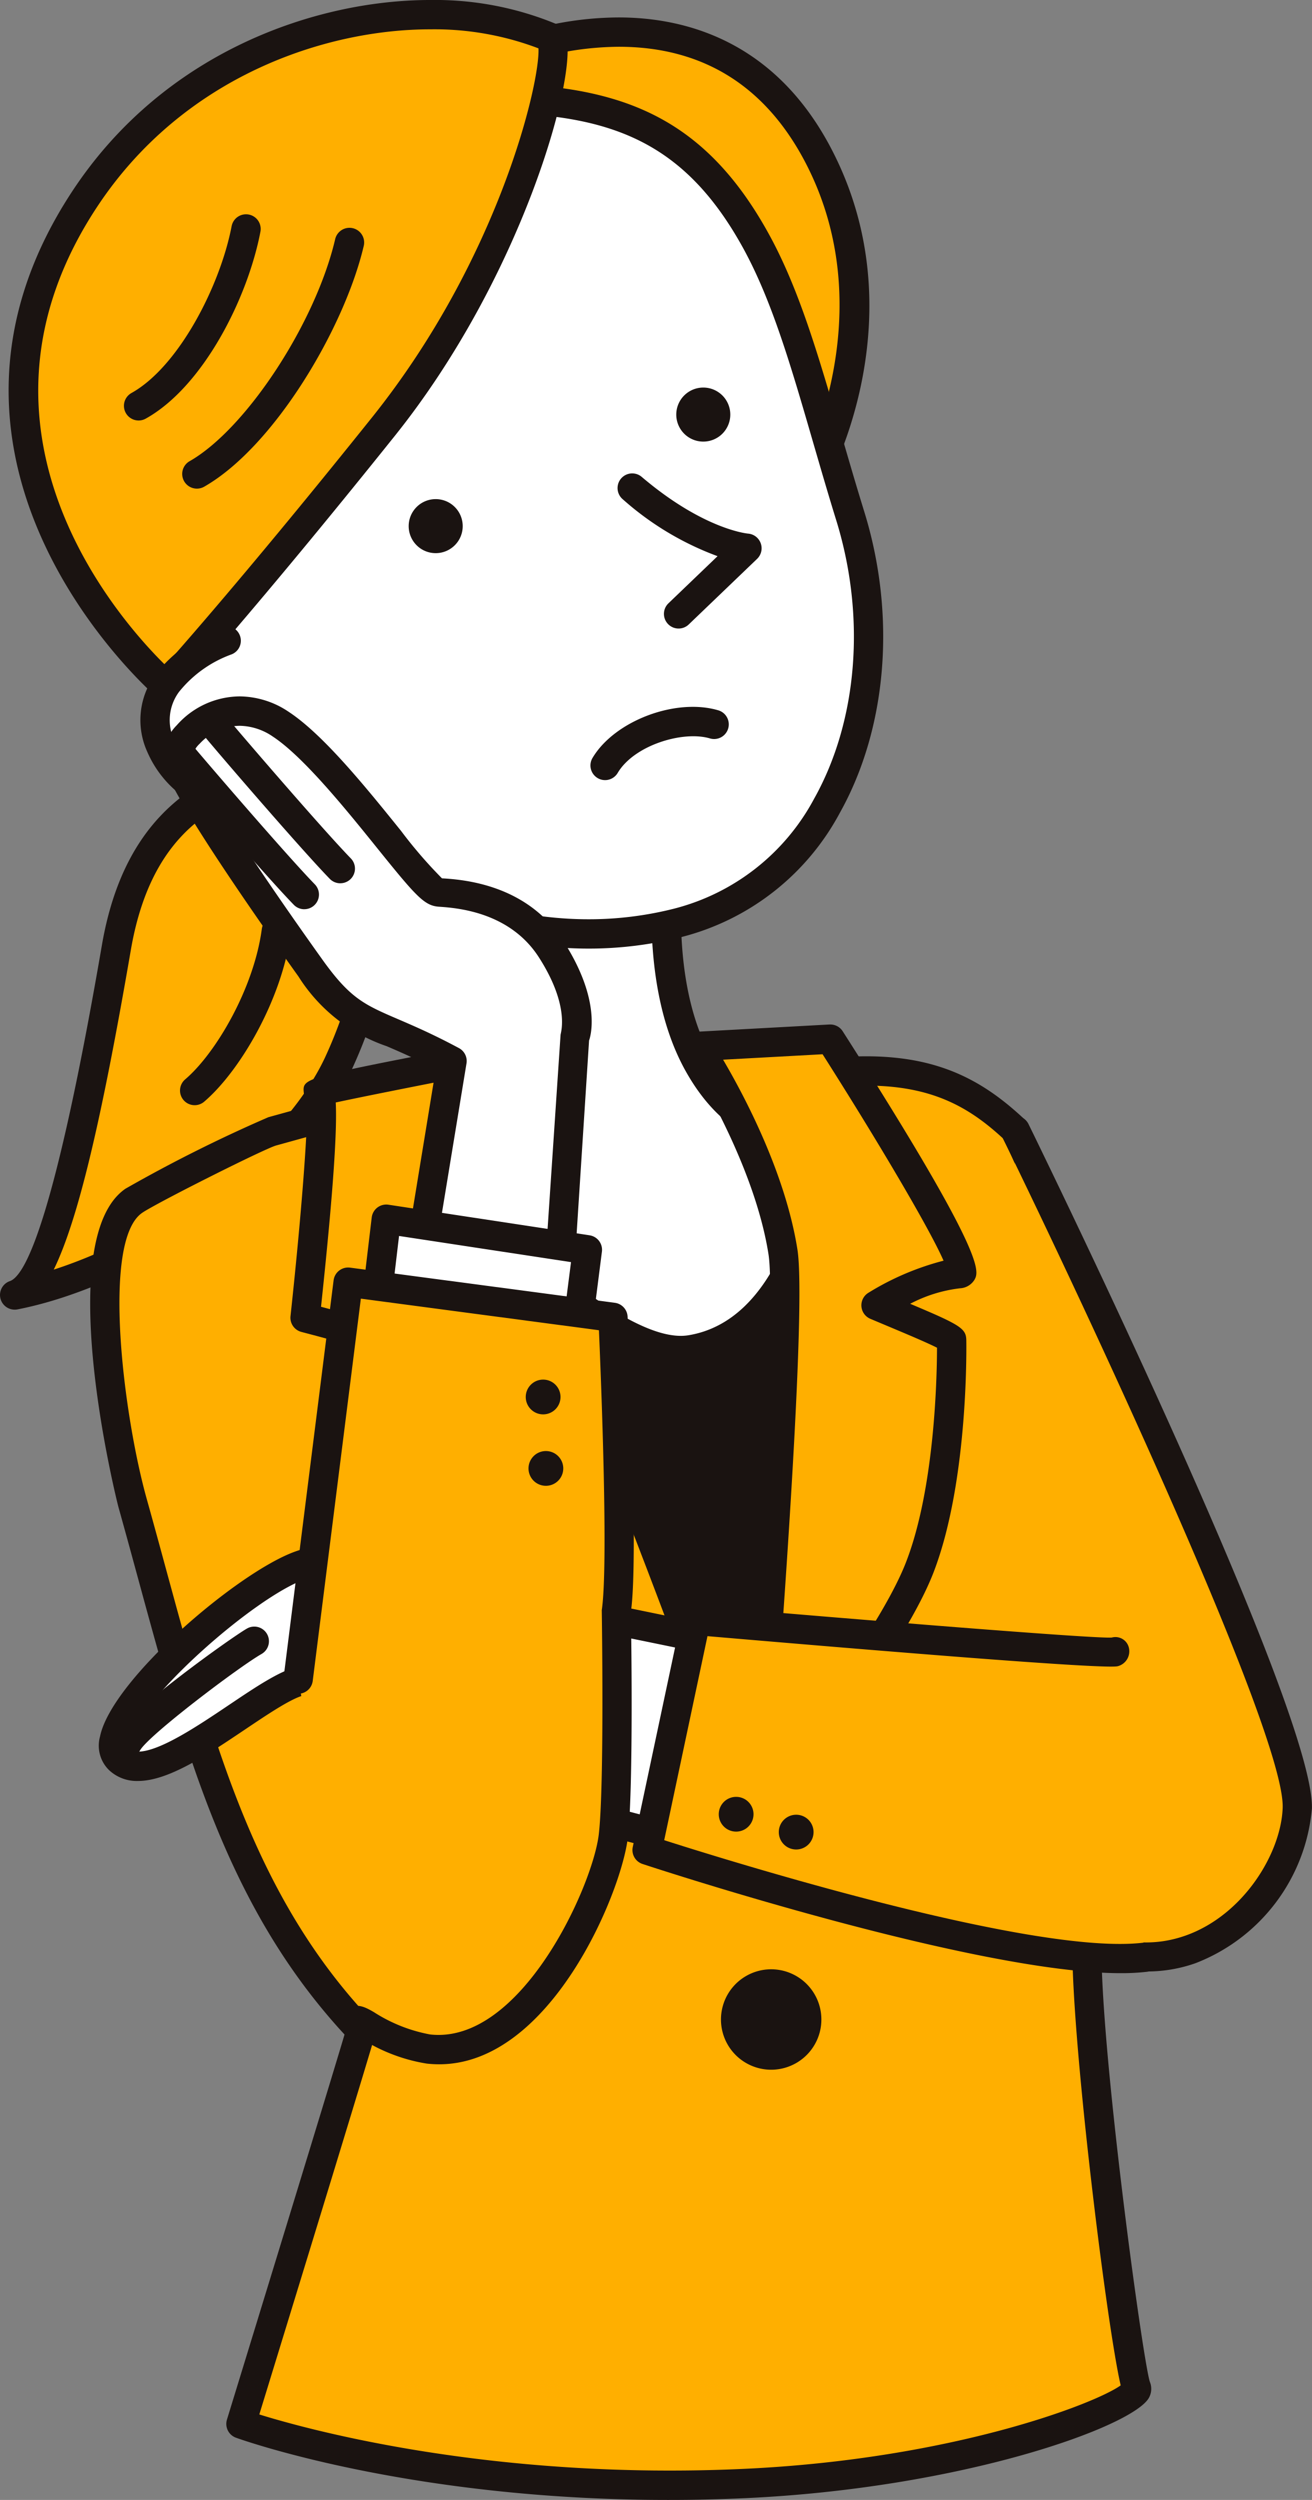 <svg id="woman_01" xmlns="http://www.w3.org/2000/svg" xmlns:xlink="http://www.w3.org/1999/xlink" width="114.741" height="218.598" viewBox="0 0 114.741 218.598">
  <rect x="0" y="0" width="114.741" height="218.598" fill="#808080" stroke="none"/>
  <defs>
    <clipPath id="clip-path">
      <rect id="長方形_64" data-name="長方形 64" width="114.741" height="218.598" fill="none"/>
    </clipPath>
  </defs>
  <g id="グループ_26" data-name="グループ 26" clip-path="url(#clip-path)">
    <path id="パス_60" data-name="パス 60" d="M30.113,165.61c-6.252,1.457-15.612,2.553-18.016,16.529S6.647,211.326,3.2,212.516c10.205-1.978,23.787-10.623,28.3-20.205s3.443-17.281,4.081-18.205" transform="translate(-1.92 -99.281)" fill="#ffaf00"/>
    <path id="パス_61" data-name="パス 61" d="M1.281,211.879a1.283,1.283,0,0,1-.418-2.495c1.453-.5,4.029-6.008,8.05-29.383,2.387-13.876,11.6-15.917,17.69-17.268l1.3-.293a1.282,1.282,0,0,1,.582,2.5l-1.327.3c-6.069,1.345-13.622,3.019-15.717,15.2C8.876,195.348,6.827,204.029,4.7,208.379c9.112-2.945,19.854-10.332,23.718-18.534a39.835,39.835,0,0,0,3.668-15.5c.093-1.6.136-2.333.517-2.885a1.282,1.282,0,0,1,2.111,1.457c.022.048-.026.861-.067,1.577a42.187,42.187,0,0,1-3.909,16.446c-4.73,10.042-18.925,18.923-29.216,20.918A1.286,1.286,0,0,1,1.281,211.879Z" transform="translate(0 -97.361)" fill="#1a1311"/>
    <path id="パス_62" data-name="パス 62" d="M49.653,203.276c-.764,5.69-4.423,11.629-7.142,13.945" transform="translate(-25.485 -121.861)" fill="#ffaf00"/>
    <path id="パス_63" data-name="パス 63" d="M40.592,216.583a1.282,1.282,0,0,1-.832-2.259c2.682-2.284,6.007-7.957,6.7-13.139a1.282,1.282,0,0,1,2.542.341c-.787,5.861-4.473,12.1-7.582,14.75A1.277,1.277,0,0,1,40.592,216.583Z" transform="translate(-23.565 -119.942)" fill="#1a1311"/>
    <path id="パス_64" data-name="パス 64" d="M108.832,308.616c-.692,7.236,3.607,39.12,4.264,40.348s-13.475,7.409-34.259,8.373c-26.252,1.218-44.047-5.21-44.047-5.21s10.274-33.456,10.489-34.395c-11.7-12.323-14.8-27.635-19.974-46.139-1.6-5.715-4.6-23.182.111-26.421A132.223,132.223,0,0,1,37.522,239.1l3.434-.95s4.541-1.094,10.432-2.164q.52-.095,1.053-.189c.711-.125,1.437-.249,2.174-.37a104.86,104.86,0,0,1,13.326-1.456c6.053-.169,8.534.868,11.1,1.993,2.024.746,2.952-1.522,6.955-1.947,8.334-.886,12.635,1.37,16.552,5.075,0,0,5.163,9.235,5.936,24.617" transform="translate(-13.716 -140.175)" fill="#ffaf00"/>
    <path id="パス_65" data-name="パス 65" d="M70.225,356.852c-22.434,0-37.11-5.2-37.782-5.442a1.282,1.282,0,0,1-.79-1.583c2.606-8.488,9.09-29.635,10.283-33.672-10.2-11.049-13.855-24.454-18.072-39.936-.552-2.027-1.115-4.095-1.705-6.2-.064-.23-5.906-23.338.619-27.824a127.516,127.516,0,0,1,12.494-6.251l3.432-.95c.088-.022,4.686-1.125,10.545-2.19l3.249-.562A104.356,104.356,0,0,1,66,230.766c6.452-.18,9.093.979,11.648,2.1.371.134.652.024,1.662-.516a11.71,11.71,0,0,1,4.642-1.532c8.833-.939,13.412,1.487,17.569,5.419.455.694,5.556,9.981,6.335,25.484a1.282,1.282,0,0,1-2.562.129c-.749-14.909-5.724-23.966-5.774-24.055-3.507-3.236-7.413-5.264-15.3-4.426a9.211,9.211,0,0,0-3.7,1.243,4.3,4.3,0,0,1-3.831.632c-2.473-1.083-4.741-2.078-10.618-1.914a101.857,101.857,0,0,0-13.154,1.439l-3.2.555c-5.784,1.051-10.317,2.139-10.362,2.15l-3.4.941c-1.04.292-10.461,5.027-11.717,5.89-3.584,2.464-1.617,17.82.4,25.019.592,2.116,1.157,4.189,1.71,6.222,4.194,15.4,7.815,28.7,17.959,39.38a1.282,1.282,0,0,1,.32,1.169c-.2.885-8.12,26.69-10.144,33.281,4.337,1.348,20.463,5.774,42.392,4.757,18.153-.842,30.708-5.695,32.94-7.3-1.278-5.415-4.774-33.865-4.162-40.264a1.282,1.282,0,0,1,2.553.244c-.668,6.992,3.522,37.879,4.163,39.718a1.617,1.617,0,0,1-.09,1.4c-1.428,2.514-16.28,7.883-35.285,8.765Q73.5,356.856,70.225,356.852Z" transform="translate(-11.805 -138.252)" fill="#1a1311"/>
    <path id="パス_66" data-name="パス 66" d="M123.443,244.9S82.1,249.846,83.331,249.4s32.547,57.5,32.547,57.5,15.037-29.883,12.878-37.169-6.582-21.934-5.313-24.825" transform="translate(-49.94 -146.816)" fill="#1a1311"/>
    <path id="パス_67" data-name="パス 67" d="M98.5,181.478s.079,14.016-3.794,20.354-7.954,5.206-7.954,5.206,17.422,20.357,25.658,19.014c10.75-1.753,11.93-19.024,11.93-19.024s-6.686,2.263-11.278-6.019-2.138-20.811-2.138-20.811" transform="translate(-52.007 -108.026)" fill="#fff"/>
    <path id="パス_68" data-name="パス 68" d="M109.719,225.474c-8.886,0-24.1-17.46-25.86-19.522a1.282,1.282,0,0,1,1.317-2.07c.108.025,3.261.69,6.517-4.639,3.641-5.958,3.606-19.542,3.606-19.678a1.282,1.282,0,0,1,2.565-.015c0,.587.035,14.456-3.982,21.03-2.225,3.641-4.59,5.079-6.391,5.609,5.7,6.292,17.248,17.58,22.795,16.676,7.8-1.273,10.082-12.087,10.671-16.236-2.61.155-7.411-.565-10.935-6.92-4.764-8.593-2.379-21.15-2.275-21.68a1.282,1.282,0,0,1,2.517.492c-.024.121-2.306,12.176,2,19.944,3.985,7.188,9.52,5.5,9.754,5.424a1.287,1.287,0,0,1,1.682,1.3c-.051.747-1.383,18.306-13,20.2A6.1,6.1,0,0,1,109.719,225.474Z" transform="translate(-50.088 -106.106)" fill="#1a1311"/>
    <path id="パス_69" data-name="パス 69" d="M125.231,301.316a1.283,1.283,0,0,1-1.044-.538,189.574,189.574,0,0,0-12.165-14.912c-7.522-8.348-15.656-41.089-16-42.479a1.282,1.282,0,1,1,2.49-.614c.082.334,8.32,33.5,15.414,41.376,5.029,5.58,8.929,10.573,10.909,13.2,6.711-20.423.921-53.144.164-55.545l1.2-.38-.01-.078,1.009-.792c.672.857,7.678,38.481-.78,59.952a1.283,1.283,0,0,1-1.193.812Z" transform="translate(-57.542 -144.208)" fill="#1a1311"/>
    <path id="パス_70" data-name="パス 70" d="M66.623,254.347s2.148-19.789,1.214-19.763,12.183-2.52,12.183-2.52,4.99,15.125,8.605,21.877c4.362,8.148,17.212,43.777,17.212,43.777s-9.83-9.924-16.644-15.964-17.542-18.409-17.542-18.409l5.674-6c-6.63-1.962-10.7-3-10.7-3" transform="translate(-39.94 -139.119)" fill="#ffaf00"/>
    <path id="パス_71" data-name="パス 71" d="M78.1,228.862a1.283,1.283,0,0,1,1.217.881c.05.15,5,15.1,8.518,21.674,4.356,8.137,16.761,42.489,17.287,43.947a1.282,1.282,0,0,1-2.118,1.338c-.1-.1-9.879-9.964-16.583-15.907-6.8-6.027-17.22-18.021-17.661-18.529a1.282,1.282,0,0,1,.037-1.721l4.235-4.478c-5.4-1.568-8.635-2.392-8.647-2.4a1.282,1.282,0,0,1-.959-1.381c.871-8.029,1.61-16.989,1.419-18.874a1.231,1.231,0,0,1-.254-.634c-.059-.614-.09-.937,1.311-1.382v-.017h.049c1.581-.494,4.922-1.143,11.9-2.5A1.287,1.287,0,0,1,78.1,228.862Zm22.639,61.966c-3.771-10.275-11.918-32.136-15.165-38.2-3.105-5.8-7.117-17.406-8.334-21.009-3.383.66-7.821,1.543-9.858,1.984.113,2.061-.1,6.737-1.286,17.864,1.628.431,5.024,1.353,9.673,2.729a1.282,1.282,0,0,1,.568,2.111l-4.873,5.152c2.568,2.919,11.029,12.424,16.66,17.416C92.14,282.434,97.238,287.377,100.74,290.827Z" transform="translate(-38.02 -137.2)" fill="#1a1311"/>
    <path id="パス_72" data-name="パス 72" d="M159.8,245.471c-1.387-8.787-7.458-17.963-7.458-17.963l11.6-.635s13.19,20.638,11.327,20.5c-1.172-.085-4.163.888-7.331,2.775,3.055,1.294,6.6,2.712,6.611,3.06.017.622.134,12.249-2.77,19.806s-14.558,21.589-14.558,21.589,3.534-43.066,2.576-49.135" transform="translate(-91.327 -136.008)" fill="#ffaf00"/>
    <path id="パス_73" data-name="パス 73" d="M162.025,223.671a1.282,1.282,0,0,1,1.08.592C175.721,244,175.035,245.253,174.626,246a1.574,1.574,0,0,1-1.267.739,12.486,12.486,0,0,0-4.353,1.355c4.373,1.841,4.881,2.15,4.909,3.162,0,.12.246,12.234-2.855,20.3-2.946,7.666-14.287,21.369-14.769,21.948a1.282,1.282,0,0,1-2.265-.924c1.218-14.843,3.326-44.15,2.587-48.83-1.326-8.4-7.2-17.366-7.261-17.456a1.283,1.283,0,0,1,1-1.988l11.6-.635Zm9.9,20.654c-1.271-2.908-5.983-10.828-10.579-18.051l-8.7.476c1.871,3.184,5.451,9.939,6.5,16.6.8,5.075-1.368,34.246-2.232,45.275,3.574-4.562,9.79-12.886,11.75-17.989,2.5-6.493,2.684-16.18,2.689-18.7-.858-.442-2.81-1.26-4.3-1.885l-1.531-.644a1.282,1.282,0,0,1-.156-2.283A23.772,23.772,0,0,1,171.926,244.325Z" transform="translate(-89.407 -134.088)" fill="#1a1311"/>
    <path id="パス_74" data-name="パス 74" d="M109.736,8.985S128.521.75,137.4,17.89c7.223,13.95-.379,27.849-.379,27.849Z" transform="translate(-65.785 -4.201)" fill="#ffaf00"/>
    <path id="パス_75" data-name="パス 75" d="M117.973,3.806c5.77,0,13.689,2.008,18.643,11.575,7.451,14.391-.069,28.462-.393,29.054a1.282,1.282,0,0,1-2.155.149L106.787,7.83a1.282,1.282,0,0,1,.515-1.939A29.132,29.132,0,0,1,117.973,3.806Zm16.857,37.5c1.682-4.157,4.807-14.514-.493-24.748C130.836,9.8,125.33,6.37,117.973,6.37a27.172,27.172,0,0,0-8.1,1.311Z" transform="translate(-63.866 -2.281)" fill="#1a1311"/>
    <path id="パス_76" data-name="パス 76" d="M81.687,33.739c3.506,6.314,5.37,14.641,8.32,24.179,4.487,14.508-.546,31.876-15.08,35.578C61.394,96.942,47.373,90.8,38.84,81.343c-5.7-6.315-12.359-20.028-12.728-29.754s11.46-29.551,26.2-30.13,23.037.87,29.372,12.279" transform="translate(-15.648 -12.8)" fill="#fff"/>
    <path id="パス_77" data-name="パス 77" d="M55.286,18.15c11.627,0,19.544,2.135,25.6,13.047C83.6,36.071,85.3,41.96,87.283,48.779c.638,2.2,1.3,4.482,2.03,6.84,2.811,9.089,2.009,18.941-2.145,26.355A21.816,21.816,0,0,1,73.324,92.819a32.9,32.9,0,0,1-8.115,1.009c-10.659,0-21.59-5.064-29.24-13.546-6-6.65-12.676-20.518-13.057-30.564C22.522,39.467,34.7,18.873,50.345,18.258,52.078,18.19,53.723,18.15,55.286,18.15Zm9.922,73.113a30.337,30.337,0,0,0,7.482-.93,19.309,19.309,0,0,0,12.239-9.613c3.817-6.813,4.54-15.913,1.933-24.343-.734-2.373-1.4-4.672-2.043-6.883-1.935-6.67-3.607-12.431-6.173-17.053-5.474-9.858-12.433-11.727-23.36-11.727-1.532,0-3.143.04-4.84.106-13.979.549-25.319,19.653-24.972,28.8.355,9.349,6.819,22.758,12.4,28.944C45.045,86.516,55.264,91.263,65.208,91.263Z" transform="translate(-13.729 -10.881)" fill="#1a1311"/>
    <path id="パス_78" data-name="パス 78" d="M51.069,5.167C52.525,5.8,48.8,23.915,36.527,39.235S17.55,61.915,17.55,61.915-5.029,42.759,10.4,19.331C20.668,3.751,40.339.494,51.069,5.167" transform="translate(-3.002 -1.92)" fill="#ffaf00"/>
    <path id="パス_79" data-name="パス 79" d="M38.743,0A27.746,27.746,0,0,1,49.705,2.071a1.7,1.7,0,0,1,.959,1.24c.9,3.643-3.969,21.018-15.012,34.806C23.5,53.293,16.689,60.785,16.622,60.859a1.282,1.282,0,0,1-1.777.114c-.234-.2-23.262-20.169-7.386-44.268C15.572,4.389,28.939,0,38.743,0Zm9.474,4.228a25.621,25.621,0,0,0-9.474-1.663c-9.136,0-21.59,4.085-29.143,15.552-12.86,19.521,2.033,36.165,5.991,40.048,2.182-2.461,8.431-9.628,18.059-21.651C44.824,22.561,48.386,7.094,48.217,4.228Z" transform="translate(-1.126 0)" fill="#1a1311"/>
    <path id="パス_80" data-name="パス 80" d="M89.237,111.346a2.363,2.363,0,1,0,2.348-2.378,2.363,2.363,0,0,0-2.348,2.378" transform="translate(-53.496 -65.325)" fill="#1a1311"/>
    <path id="パス_81" data-name="パス 81" d="M147.668,86.993a2.363,2.363,0,1,0,2.348-2.378,2.363,2.363,0,0,0-2.348,2.378" transform="translate(-88.525 -50.726)" fill="#1a1311"/>
    <path id="パス_82" data-name="パス 82" d="M41.084,72.55a1.283,1.283,0,0,1-.638-2.4c4.947-2.827,11.013-12.081,12.727-19.414a1.282,1.282,0,0,1,2.5.584C54,58.466,47.861,68.87,41.719,72.381A1.277,1.277,0,0,1,41.084,72.55Z" transform="translate(-23.86 -29.824)" fill="#1a1311"/>
    <path id="パス_83" data-name="パス 83" d="M28.328,64.808a1.283,1.283,0,0,1-.624-2.4c4.127-2.293,7.763-9.359,8.766-14.591a1.282,1.282,0,0,1,2.519.483c-1.12,5.844-5.019,13.56-10.039,16.35A1.277,1.277,0,0,1,28.328,64.808Z" transform="translate(-16.213 -28.039)" fill="#1a1311"/>
    <path id="パス_84" data-name="パス 84" d="M138.051,106.555c5.893,5.01,10.039,5.262,10.039,5.262l-5.983,5.74" transform="translate(-82.76 -63.878)" fill="#fff"/>
    <path id="パス_85" data-name="パス 85" d="M140.188,116.92a1.282,1.282,0,0,1-.888-2.208l4.294-4.12a25.957,25.957,0,0,1-8.294-4.979,1.282,1.282,0,0,1,1.661-1.954c5.424,4.612,9.259,4.957,9.3,4.96a1.286,1.286,0,0,1,.8,2.2l-5.983,5.74A1.278,1.278,0,0,1,140.188,116.92Z" transform="translate(-80.84 -61.959)" fill="#1a1311"/>
    <path id="パス_86" data-name="パス 86" d="M40.078,139.894c-4.41,1.824-7.45,5.032-5.725,9.2a8.417,8.417,0,0,0,11.109,4.251" transform="translate(-20.3 -83.865)" fill="#fff"/>
    <path id="パス_87" data-name="パス 87" d="M40.1,153.4a9.471,9.471,0,0,1-8.849-5.734,6.7,6.7,0,0,1,.7-6.712,12.94,12.94,0,0,1,5.721-4.167,1.282,1.282,0,0,1,.98,2.37,10.446,10.446,0,0,0-4.606,3.276,4.142,4.142,0,0,0-.424,4.253,7.145,7.145,0,0,0,9.434,3.556,1.282,1.282,0,1,1,.98,2.37A10.291,10.291,0,0,1,40.1,153.4Z" transform="translate(-18.38 -81.945)" fill="#1a1311"/>
    <path id="パス_88" data-name="パス 88" d="M53.418,173.2a3.01,3.01,0,1,0,2.47-3.467,3.01,3.01,0,0,0-2.47,3.467" transform="translate(-31.998 -101.727)" fill="#fff"/>
    <path id="パス_89" data-name="パス 89" d="M54.463,175.071a4.3,4.3,0,1,1,.714-.06A4.292,4.292,0,0,1,54.463,175.071Zm.007-6.021a1.866,1.866,0,0,0-1.41.726,1.728,1.728,0,0,0,1.4,2.731c.094-.01.192-.008.29-.024a1.728,1.728,0,0,0-.283-3.432Z" transform="translate(-30.078 -99.805)" fill="#1a1311"/>
    <path id="パス_90" data-name="パス 90" d="M160.483,436.349a3.107,3.107,0,1,0,3.019-3.192,3.107,3.107,0,0,0-3.019,3.192" transform="translate(-96.207 -259.672)" fill="#fff"/>
    <path id="パス_91" data-name="パス 91" d="M161.668,438.735a4.391,4.391,0,1,1,.124,0Z" transform="translate(-94.287 -257.755)" fill="#1a1311"/>
    <path id="パス_92" data-name="パス 92" d="M132.12,161.382c1.684-2.843,6.547-4.475,9.537-3.593" transform="translate(-79.204 -94.449)" fill="#fff"/>
    <path id="パス_93" data-name="パス 93" d="M130.2,160.73a1.283,1.283,0,0,1-1.1-1.936c1.922-3.244,7.269-5.271,11-4.17a1.282,1.282,0,0,1-.725,2.46c-2.358-.7-6.631.586-8.071,3.017A1.282,1.282,0,0,1,130.2,160.73Z" transform="translate(-77.284 -92.514)" fill="#1a1311"/>
    <path id="パス_94" data-name="パス 94" d="M216.62,311.571c14.132,16.127,26.411,2.877,26.7-5.391s-24.626-59.2-24.626-59.2" transform="translate(-129.861 -148.059)" fill="#ffaf00"/>
    <path id="パス_95" data-name="パス 95" d="M228.237,318.529c-3.794,0-8.908-1.65-14.5-8.033a1.282,1.282,0,0,1,1.929-1.69c5.361,6.118,10.886,8.392,15.979,6.576,5.057-1.8,8.335-7.2,8.472-11.166.225-6.52-17.607-44.509-24.5-58.6a1.282,1.282,0,1,1,2.3-1.127c2.564,5.243,25.045,51.464,24.756,59.811A16,16,0,0,1,232.505,317.8,12.71,12.71,0,0,1,228.237,318.529Z" transform="translate(-127.941 -146.139)" fill="#1a1311"/>
    <path id="パス_96" data-name="パス 96" d="M61.2,338.838s-14.731-.9-20.1,1.058-18.972,13.953-15.79,16.962,12.474-6.285,16.071-6.9,8.119,4.162,15.835,3.172,11.541-11.385,3.982-14.291" transform="translate(-14.886 -203.005)" fill="#fff"/>
    <path id="パス_97" data-name="パス 97" d="M51.79,335.43h0c4.152,0,7.564.208,7.564.208,3.852,1.417,5.669,4.332,5.242,7.882a10.68,10.68,0,0,1-9.139,8.961c-4.842.621-8.519-.875-11.363-2.034a12.127,12.127,0,0,0-3.967-1.183,2.674,2.674,0,0,0-.453.037c-1.066.183-3.2,1.619-5.267,3.007-3.3,2.218-6.708,4.511-9.376,4.511a3.546,3.546,0,0,1-2.526-.949,2.99,2.99,0,0,1-.788-2.956c1.023-4.946,12-14.314,17.02-16.142C41.18,335.881,45.571,335.43,51.79,335.43Zm6.91,2.705c-.662,0-3.536-.14-6.91-.14-5.835,0-10.044.41-12.173,1.187-4.515,1.646-14.628,10.585-15.387,14.252-.035.168-.076.465.038.573a1,1,0,0,0,.764.247c1.885,0,5.245-2.259,7.945-4.074,2.5-1.68,4.657-3.131,6.265-3.407a5.233,5.233,0,0,1,.886-.074,13.612,13.612,0,0,1,4.935,1.373c2.726,1.111,5.883,2.4,10.068,1.865a8.049,8.049,0,0,0,6.919-6.723,4.567,4.567,0,0,0-3.206-5.088A.454.454,0,0,1,58.7,338.135Z" transform="translate(-12.966 -201.086)" fill="#1a1311"/>
    <path id="パス_98" data-name="パス 98" d="M62.718,185.852c-7.057-3.791-8.537-2.75-12.384-8.133S38.979,161.476,38.7,159.5s4.166-6.3,9.056-3.083,12.4,14.55,13.622,14.648,6.919.211,10.015,5.027,2.105,7.543,2.105,7.543L72.162,203.6l-11.89-2.8Z" transform="translate(-23.194 -93.075)" fill="#fff"/>
    <path id="パス_99" data-name="パス 99" d="M70.243,202.965a1.283,1.283,0,0,1-.294-.034l-11.89-2.8a1.282,1.282,0,0,1-.972-1.455l2.3-14.038c-1.754-.906-3.133-1.5-4.288-2a14.74,14.74,0,0,1-7.725-6.1c-3.45-4.827-11.513-16.32-11.859-18.791a4.189,4.189,0,0,1,1.213-3.168,7.411,7.411,0,0,1,5.51-2.531,7.766,7.766,0,0,1,4.309,1.367c3.034,2,6.784,6.652,9.8,10.392a39.684,39.684,0,0,0,3.581,4.151c4.836.247,8.459,2.13,10.632,5.51,3.343,5.2,2.355,8.334,2.232,8.675l-1.264,19.619a1.282,1.282,0,0,1-1.28,1.2Zm-10.431-5.056,9.253,2.179L70.3,181.625c.071-.346.737-2.656-1.9-6.764-2.576-4.008-7.246-4.321-8.78-4.424-1.23-.1-1.963-.908-5.272-5.015-2.748-3.411-6.511-8.082-9.21-9.858a5.252,5.252,0,0,0-2.9-.944,4.84,4.84,0,0,0-3.5,1.567,2.247,2.247,0,0,0-.681,1.214c.24,1.3,5.144,8.894,11.405,17.653,2.446,3.422,3.677,3.951,6.652,5.231,1.379.593,3.064,1.319,5.3,2.518a1.282,1.282,0,0,1,.659,1.337Z" transform="translate(-21.275 -91.155)" fill="#1a1311"/>
    <path id="パス_100" data-name="パス 100" d="M81.423,276.037l1.17-9.859,17.588,2.675-1.5,11.737" transform="translate(-48.812 -159.57)" fill="#fff"/>
    <path id="パス_101" data-name="パス 101" d="M96.761,279.953a1.3,1.3,0,0,1-.164-.01,1.282,1.282,0,0,1-1.109-1.435l1.343-10.495-15.039-2.288-1.014,8.543a1.282,1.282,0,1,1-2.547-.3l1.17-9.859a1.282,1.282,0,0,1,1.466-1.117l17.588,2.675a1.282,1.282,0,0,1,1.079,1.431l-1.5,11.737A1.283,1.283,0,0,1,96.761,279.953Z" transform="translate(-46.893 -157.65)" fill="#1a1311"/>
    <path id="パス_102" data-name="パス 102" d="M138.425,373.611l-10.655-2.76,2.795-17.03,12.631,2.593" transform="translate(-76.597 -212.111)" fill="#fff"/>
    <path id="パス_103" data-name="パス 103" d="M136.506,372.974a1.283,1.283,0,0,1-.323-.041l-10.655-2.76a1.282,1.282,0,0,1-.944-1.449l2.795-17.03a1.282,1.282,0,0,1,1.523-1.049l12.631,2.593a1.282,1.282,0,0,1-.516,2.513l-11.324-2.325-2.389,14.557,9.521,2.467a1.283,1.283,0,0,1-.321,2.524Z" transform="translate(-74.677 -210.192)" fill="#1a1311"/>
    <path id="パス_104" data-name="パス 104" d="M65.112,314.637l4.37-34.709L92.643,283s.988,21.127.3,25.586c0,0,.249,15.4-.271,19.787S85.8,348.045,76.493,346.985c-3.742-.427-7.333-3.754-5.791-1.961" transform="translate(-39.034 -167.813)" fill="#ffaf00"/>
    <path id="パス_105" data-name="パス 105" d="M75.519,346.4a9.611,9.611,0,0,1-1.09-.062,15.059,15.059,0,0,1-5.528-2.064,1.028,1.028,0,0,1-1.091-.335c-.36-.419-1.109-1.29-.376-2.173s1.649-.348,2.389.079a13.657,13.657,0,0,0,4.9,1.945c7.937.9,14.215-12.926,14.756-17.485.5-4.247.265-19.462.262-19.615.591-3.908-.059-20.136-.247-24.477L68.673,279.45l-4.209,33.428a1.282,1.282,0,1,1-2.545-.32l4.37-34.709a1.282,1.282,0,0,1,1.441-1.111l23.161,3.076A1.282,1.282,0,0,1,92,281.024c.041.868.986,21.308.282,25.843.025.415.26,15.324-.265,19.741C91.45,331.425,85.25,346.4,75.519,346.4Z" transform="translate(-37.114 -165.894)" fill="#1a1311"/>
    <path id="パス_106" data-name="パス 106" d="M182.122,356.537c-1.025.287-36.562-2.766-36.562-2.766L141.3,373.853s32.482,10.711,43.545,9.37" transform="translate(-84.708 -212.081)" fill="#ffaf00"/>
    <path id="パス_107" data-name="パス 107" d="M180.787,382.7c-12.7,0-40.552-9.134-41.807-9.548a1.282,1.282,0,0,1-.853-1.484l4.259-20.082a1.282,1.282,0,0,1,1.364-1.012c13.745,1.181,34.746,2.895,36.268,2.778a1.209,1.209,0,0,1,1.5.905,1.349,1.349,0,0,1-.97,1.6c-.815.228-12.888-.656-35.888-2.627l-3.784,17.842c5.73,1.832,32.364,10.117,41.9,8.961a1.282,1.282,0,1,1,.309,2.546A19.234,19.234,0,0,1,180.787,382.7Z" transform="translate(-82.788 -210.162)" fill="#1a1311"/>
    <path id="パス_108" data-name="パス 108" d="M46.794,158.326c.239.338,8.3,9.75,11.02,12.543" transform="translate(-28.052 -94.914)" fill="#fff"/>
    <path id="パス_109" data-name="パス 109" d="M55.894,170.232a1.279,1.279,0,0,1-.919-.388c-2.717-2.793-10.845-12.268-11.148-12.7a1.282,1.282,0,0,1,2.08-1.5c.454.582,8.3,9.729,10.906,12.409a1.282,1.282,0,0,1-.919,2.177Z" transform="translate(-26.133 -92.995)" fill="#1a1311"/>
    <path id="パス_110" data-name="パス 110" d="M38.931,163.988c.239.338,8.3,9.75,11.02,12.543" transform="translate(-23.339 -98.309)" fill="#fff"/>
    <path id="パス_111" data-name="パス 111" d="M48.031,175.894a1.279,1.279,0,0,1-.919-.388c-2.716-2.792-10.845-12.268-11.148-12.7a1.282,1.282,0,0,1,2.08-1.5c.455.583,8.3,9.73,10.906,12.409a1.282,1.282,0,0,1-.919,2.177Z" transform="translate(-21.419 -96.389)" fill="#1a1311"/>
    <path id="パス_112" data-name="パス 112" d="M27.784,367.236c.984-1.749,9.416-7.95,11.11-8.915" transform="translate(-16.656 -214.809)" fill="#fff"/>
    <path id="パス_113" data-name="パス 113" d="M25.863,366.6a1.283,1.283,0,0,1-1.117-1.911c1.237-2.2,10.241-8.63,11.593-9.4a1.282,1.282,0,1,1,1.27,2.228c-1.971,1.123-9.88,7.1-10.627,8.43A1.282,1.282,0,0,1,25.863,366.6Z" transform="translate(-14.736 -212.889)" fill="#1a1311"/>
    <path id="パス_114" data-name="パス 114" d="M117.84,302.68a1.52,1.52,0,1,1-1.562-1.477,1.52,1.52,0,0,1,1.562,1.477" transform="translate(-68.821 -180.567)" fill="#1a1311"/>
    <path id="パス_115" data-name="パス 115" d="M159.982,393.777a1.52,1.52,0,1,1-1.562-1.477,1.52,1.52,0,0,1,1.562,1.477" transform="translate(-94.084 -235.179)" fill="#1a1311"/>
    <path id="パス_116" data-name="パス 116" d="M173.094,397.679a1.52,1.52,0,1,1-1.562-1.477,1.52,1.52,0,0,1,1.562,1.477" transform="translate(-101.945 -237.518)" fill="#1a1311"/>
    <path id="パス_117" data-name="パス 117" d="M118.441,318.279a1.52,1.52,0,1,1-1.562-1.477,1.52,1.52,0,0,1,1.562,1.477" transform="translate(-69.181 -189.919)" fill="#1a1311"/>
  </g>
</svg>

